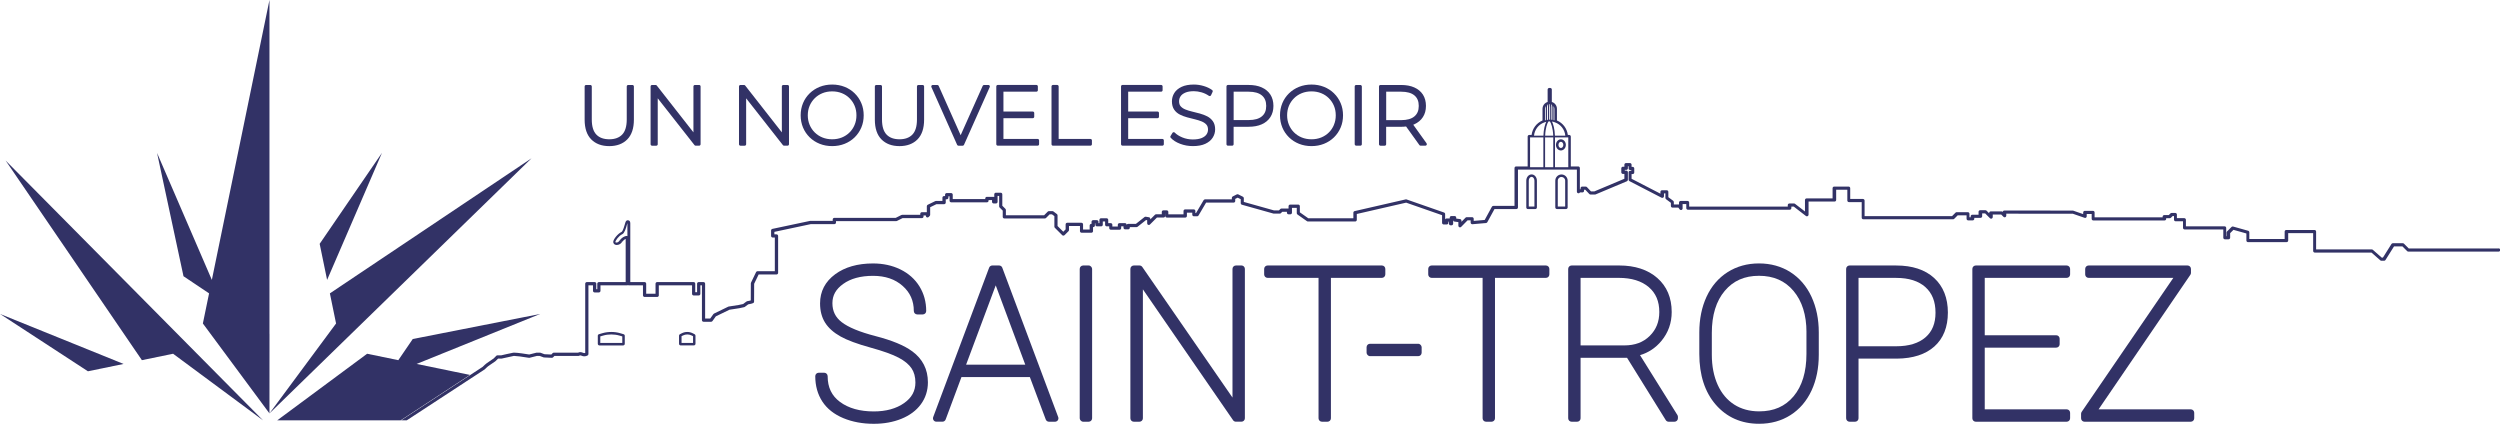 <svg xmlns="http://www.w3.org/2000/svg" id="Calque_2" data-name="Calque 2" viewBox="0 0 1034.92 175.43"><defs><style>      .cls-1 {        fill: #323266;      }    </style></defs><g id="Calque_13" data-name="Calque 13"><g><g><polygon class="cls-1" points="36.4 153.7 51.16 150.66 0 129.96 36.4 153.7"></polygon><polygon class="cls-1" points="135.41 115.88 158.08 63.38 158.11 63.3 158.09 63.33 158.09 63.3 158.06 63.37 132.33 100.94 135.41 115.87 135.41 115.88"></polygon><polygon class="cls-1" points="52.76 140.34 58.74 149.1 71.65 146.44 108.89 174.01 2.32 66.45 52.76 140.34"></polygon><polygon class="cls-1" points="147.15 114.35 136.56 121.45 139.12 133.91 111.55 171.14 220.04 65.52 147.15 114.35"></polygon><polygon class="cls-1" points="113.32 167.04 111.55 171.14 111.55 169.01 111.57 138.19 111.55 138.2 111.55 0 90.77 100.94 87.7 115.87 65.04 63.37 65.01 63.3 65.02 63.34 64.99 63.3 65.03 63.38 75.96 114.35 86.55 121.45 83.98 133.91 111.55 171.14 111.55 171.14 111.55 171.14 111.55 171.14 111.55 171.14 111.55 171.14 111.55 171.14 111.55 171.14 113.32 167.04"></polygon><polygon class="cls-1" points="170.87 140.34 164.89 149.1 151.98 146.44 114.75 174.01 147.88 174.01 156.08 174.01 165.85 174.01 194.54 155.2 187.23 153.7 172.47 150.66 223.63 129.96 170.87 140.34"></polygon><path class="cls-1" d="M377.57,145.39c-3.29-2.42-8.27-4.48-15.22-6.28-6.49-1.68-11.18-3.62-13.93-5.76-2.58-2-3.83-4.56-3.83-7.84s1.45-5.8,4.45-7.96c3.09-2.23,7.25-3.36,12.36-3.36s9.15,1.4,12.27,4.17c3.11,2.76,4.62,6.16,4.62,10.39,0,.78.63,1.42,1.42,1.42h2.29c.78,0,1.42-.63,1.42-1.42,0-3.76-.94-7.19-2.8-10.2-1.86-3.01-4.52-5.37-7.91-7.03-3.34-1.63-7.14-2.46-11.3-2.46-6.37,0-11.64,1.5-15.66,4.46-4.16,3.06-6.27,7.12-6.27,12.08,0,3.09.7,5.77,2.09,7.98,1.37,2.18,3.52,4.1,6.39,5.71,2.76,1.55,6.92,3.09,12.36,4.59,5.23,1.44,9.17,2.85,11.71,4.2,2.43,1.28,4.21,2.76,5.31,4.38,1.07,1.58,1.61,3.56,1.61,5.9,0,3.51-1.53,6.29-4.67,8.5-3.25,2.29-7.48,3.46-12.56,3.46-5.75,0-10.45-1.32-13.98-3.93-3.44-2.54-5.12-6.03-5.12-10.67,0-.78-.63-1.42-1.42-1.42h-2.29c-.78,0-1.42.63-1.42,1.42,0,4,.99,7.54,2.93,10.5,1.95,2.98,4.87,5.29,8.69,6.88,3.72,1.55,7.97,2.34,12.61,2.34,4.18,0,8.02-.69,11.4-2.06,3.46-1.4,6.18-3.42,8.09-6.02,1.93-2.63,2.91-5.69,2.91-9.1,0-5.35-2.19-9.68-6.52-12.86Z"></path><path class="cls-1" d="M414.92,110.82c-.21-.55-.74-.92-1.33-.92h-2.8c-.59,0-1.12.37-1.33.92l-23.15,61.84c-.16.44-.1.92.16,1.3.26.38.7.61,1.16.61h2.51c.59,0,1.12-.37,1.33-.92l6.54-17.55h28.32l6.58,17.56c.21.55.74.92,1.33.92h2.51c.46,0,.9-.23,1.16-.61.26-.38.33-.87.16-1.3l-23.15-61.84ZM424.43,150.97h-24.5l12.27-32.84,12.23,32.84Z"></path><rect class="cls-1" x="446.97" y="109.9" width="5.13" height="64.68" rx="1.42" ry="1.42"></rect><path class="cls-1" d="M513.92,109.9h-2.29c-.78,0-1.42.63-1.42,1.42v53.26l-37.34-54.07c-.26-.38-.7-.61-1.17-.61h-2.34c-.78,0-1.42.63-1.42,1.42v61.84c0,.78.63,1.42,1.42,1.42h2.34c.78,0,1.42-.63,1.42-1.42v-53.38l37.34,54.18c.26.38.7.61,1.17.61h2.29c.78,0,1.42-.63,1.42-1.42v-61.84c0-.78-.63-1.42-1.42-1.42Z"></path><path class="cls-1" d="M573.48,113.61v-2.29c0-.78-.63-1.42-1.42-1.42h-47.32c-.78,0-1.42.63-1.42,1.42v2.29c0,.78.63,1.42,1.42,1.42h21.09v58.13c0,.78.63,1.42,1.42,1.42h2.29c.78,0,1.42-.63,1.42-1.42v-58.13h21.09c.78,0,1.42-.63,1.42-1.42Z"></path><rect class="cls-1" x="565.72" y="142.31" width="22.8" height="5.13" rx="1.42" ry="1.42"></rect><path class="cls-1" d="M639.98,109.9h-47.32c-.78,0-1.42.63-1.42,1.42v2.29c0,.78.63,1.42,1.42,1.42h21.09v58.13c0,.78.63,1.42,1.42,1.42h2.29c.78,0,1.42-.63,1.42-1.42v-58.13h21.09c.78,0,1.42-.63,1.42-1.42v-2.29c0-.78-.63-1.42-1.42-1.42Z"></path><path class="cls-1" d="M678.92,147.02c3.5-1.04,6.47-3.02,8.85-5.89,2.82-3.4,4.26-7.43,4.26-11.97,0-5.89-2.01-10.64-5.99-14.11-3.92-3.42-9.21-5.15-15.73-5.15h-19.71c-.78,0-1.42.63-1.42,1.42v61.84c0,.78.63,1.42,1.42,1.42h2.29c.78,0,1.42-.63,1.42-1.42v-25.04h19.24l16.02,25.79c.26.42.71.67,1.2.67h2.42c.78,0,1.42-.63,1.42-1.42v-.6c0-.27-.07-.53-.22-.75l-15.48-24.8ZM654.31,115.03h15.83c5.26,0,9.43,1.29,12.39,3.82,2.94,2.52,4.37,5.89,4.37,10.31,0,4.03-1.3,7.27-3.97,9.91-2.68,2.64-6.13,3.92-10.54,3.92h-18.08v-27.96Z"></path><path class="cls-1" d="M741.17,112.65c-3.77-2.39-8.15-3.6-13.01-3.6s-9.2,1.21-12.97,3.6c-3.77,2.39-6.71,5.81-8.73,10.18-1.99,4.3-3,9.27-3,14.78v8.92c0,8.72,2.29,15.78,6.8,20.98,4.57,5.26,10.61,7.92,17.97,7.92,4.87,0,9.24-1.21,12.99-3.6,3.76-2.39,6.68-5.81,8.7-10.16,1.99-4.29,3-9.27,3-14.8v-9.26c0-5.48-1.02-10.44-3.02-14.76-2.03-4.38-4.98-7.81-8.75-10.2ZM747.81,137.53v9c0,7.41-1.79,13.31-5.32,17.52-3.52,4.2-8.17,6.24-14.25,6.24-3.95,0-7.44-.95-10.36-2.83-2.92-1.88-5.21-4.61-6.8-8.12-1.62-3.58-2.44-7.77-2.44-12.48v-9.05c0-7.35,1.8-13.21,5.36-17.41,3.54-4.19,8.18-6.23,14.17-6.23s10.75,2.05,14.29,6.27c3.56,4.23,5.36,9.98,5.36,17.08Z"></path><path class="cls-1" d="M784.99,109.9h-19.33c-.78,0-1.42.63-1.42,1.42v61.84c0,.78.63,1.42,1.42,1.42h2.29c.78,0,1.42-.63,1.42-1.42v-24.7h15.91c6.62-.06,11.83-1.75,15.49-5.03,3.71-3.32,5.59-8.05,5.59-14.05s-1.92-10.87-5.71-14.32c-3.75-3.42-9.02-5.15-15.67-5.15ZM801.24,129.46c0,4.42-1.36,7.76-4.16,10.19-2.82,2.45-6.89,3.69-12.09,3.69h-15.62v-28.3h15.62c5.19,0,9.25,1.29,12.07,3.82,2.81,2.53,4.18,6,4.18,10.6Z"></path><path class="cls-1" d="M855.54,109.9h-37.63c-.78,0-1.42.63-1.42,1.42v61.84c0,.78.63,1.42,1.42,1.42h37.63c.78,0,1.42-.63,1.42-1.42v-2.29c0-.78-.63-1.42-1.42-1.42h-33.92v-25.54h29.59c.78,0,1.42-.63,1.42-1.42v-2.29c0-.78-.63-1.42-1.42-1.42h-29.59v-23.75h33.92c.78,0,1.42-.63,1.42-1.42v-2.29c0-.78-.63-1.42-1.42-1.42Z"></path><path class="cls-1" d="M906.93,169.45h-38.18l37.99-55.69c.16-.24.25-.51.25-.8v-1.64c0-.78-.63-1.42-1.42-1.42h-40.95c-.78,0-1.42.63-1.42,1.42v2.29c0,.78.63,1.42,1.42,1.42h35.07l-37.94,55.46c-.16.24-.25.51-.25.8v1.87c0,.78.63,1.42,1.42,1.42h44c.78,0,1.42-.63,1.42-1.42v-2.29c0-.78-.63-1.42-1.42-1.42Z"></path></g><g><path class="cls-1" d="M261.8,35.18h-1.74c-.34,0-.61.27-.61.61v13.7c0,2.81-.63,4.9-1.88,6.21-1.24,1.3-3.04,1.96-5.34,1.96s-4.11-.64-5.37-1.96c-1.25-1.31-1.88-3.4-1.88-6.21v-13.7c0-.33-.27-.61-.61-.61h-1.74c-.34,0-.61.27-.61.61v13.77c0,3.57.92,6.31,2.74,8.15,1.82,1.84,4.32,2.78,7.44,2.78s5.65-.93,7.47-2.78c1.82-1.84,2.74-4.58,2.74-8.15v-13.77c0-.33-.27-.61-.61-.61Z"></path><path class="cls-1" d="M289.41,35.18h-1.74c-.34,0-.61.27-.61.61v19l-15.18-19.38c-.11-.15-.29-.23-.48-.23h-1.47c-.34,0-.61.27-.61.61v23.92c0,.33.27.61.61.61h1.74c.34,0,.61-.27.61-.61v-19.01l15.22,19.38c.11.15.29.23.48.23h1.43c.34,0,.61-.27.61-.61v-23.92c0-.33-.27-.61-.61-.61Z"></path><path class="cls-1" d="M326.01,35.18h-1.74c-.34,0-.61.27-.61.61v19l-15.18-19.38c-.11-.15-.29-.23-.48-.23h-1.47c-.34,0-.61.27-.61.61v23.92c0,.33.27.61.61.61h1.74c.34,0,.61-.27.61-.61v-19.01l15.22,19.38c.11.15.29.23.48.23h1.43c.34,0,.61-.27.61-.61v-23.92c0-.33-.27-.61-.61-.61Z"></path><path class="cls-1" d="M353.8,38.63c-1.17-1.15-2.57-2.05-4.15-2.68-1.58-.63-3.32-.95-5.16-.95s-3.58.32-5.16.95c-1.58.63-2.98,1.54-4.16,2.69-1.18,1.16-2.11,2.52-2.75,4.06-.64,1.54-.97,3.23-.97,5.04s.33,3.5.97,5.04c.64,1.54,1.57,2.9,2.75,4.06,1.18,1.16,2.58,2.06,4.16,2.69,1.58.63,3.31.95,5.16.95s3.58-.32,5.16-.95c1.58-.63,2.98-1.53,4.15-2.68,1.17-1.15,2.09-2.5,2.75-4.04.66-1.54.99-3.24.99-5.07s-.33-3.54-.99-5.07c-.65-1.54-1.58-2.9-2.75-4.04ZM353.79,51.68c-.5,1.2-1.21,2.26-2.11,3.15-.9.9-1.97,1.6-3.18,2.09-1.22.49-2.57.74-4.01.74s-2.79-.25-4.01-.74c-1.22-.49-2.29-1.19-3.2-2.09-.91-.9-1.62-1.96-2.12-3.15-.5-1.19-.76-2.52-.76-3.93s.25-2.77.76-3.95c.5-1.19,1.22-2.24,2.12-3.14.91-.89,1.98-1.6,3.2-2.09,1.22-.49,2.57-.74,4.01-.74s2.79.25,4.01.74c1.22.49,2.29,1.19,3.18,2.09.9.9,1.61,1.95,2.11,3.14.5,1.18.75,2.51.75,3.95s-.25,2.74-.76,3.93Z"></path><path class="cls-1" d="M381.94,35.18h-1.74c-.34,0-.61.27-.61.61v13.7c0,2.81-.63,4.9-1.88,6.21-1.24,1.3-3.04,1.96-5.34,1.96s-4.11-.64-5.37-1.96c-1.25-1.31-1.88-3.4-1.88-6.21v-13.7c0-.33-.27-.61-.61-.61h-1.74c-.34,0-.61.27-.61.61v13.77c0,3.57.92,6.31,2.74,8.15,1.82,1.84,4.32,2.78,7.44,2.78s5.65-.93,7.47-2.78c1.82-1.84,2.74-4.58,2.74-8.15v-13.77c0-.33-.27-.61-.61-.61Z"></path><path class="cls-1" d="M409.18,35.18h-1.82c-.24,0-.46.14-.55.36l-9.13,20.43-9.1-20.43c-.1-.22-.31-.36-.55-.36h-1.91c-.21,0-.4.1-.51.28-.11.17-.13.39-.05.58l10.66,23.92c.1.22.31.36.55.36h1.74c.24,0,.46-.14.55-.36l10.64-23.88c.05-.09.07-.18.07-.29,0-.33-.27-.61-.6-.61Z"></path><path class="cls-1" d="M429.54,57.52h-14.15v-8.59h12.14c.34,0,.61-.27.61-.61v-1.54c0-.34-.27-.61-.61-.61h-12.14v-8.22h13.64c.34,0,.61-.27.61-.61v-1.57c0-.33-.27-.61-.61-.61h-15.99c-.34,0-.61.27-.61.61v23.92c0,.33.27.61.61.61h16.5c.34,0,.61-.27.61-.61v-1.57c0-.34-.27-.61-.61-.61Z"></path><path class="cls-1" d="M451.41,57.52h-13.16v-21.74c0-.33-.27-.61-.61-.61h-1.74c-.34,0-.61.27-.61.61v23.92c0,.33.27.61.61.61h15.51c.34,0,.61-.27.61-.61v-1.57c0-.34-.27-.61-.61-.61Z"></path><path class="cls-1" d="M481.18,57.52h-14.15v-8.59h12.14c.34,0,.61-.27.61-.61v-1.54c0-.34-.27-.61-.61-.61h-12.14v-8.22h13.64c.34,0,.61-.27.61-.61v-1.57c0-.33-.27-.61-.61-.61h-15.99c-.34,0-.61.27-.61.61v23.92c0,.33.27.61.61.61h16.5c.34,0,.61-.27.61-.61v-1.57c0-.34-.27-.61-.61-.61Z"></path><path class="cls-1" d="M499.73,48.16c-.92-.47-1.94-.86-3.02-1.16-1.05-.29-2.13-.56-3.2-.81-1.03-.24-1.99-.54-2.85-.89-.8-.33-1.44-.77-1.91-1.31-.44-.51-.65-1.18-.65-2.06,0-.77.2-1.45.62-2.07.41-.62,1.07-1.12,1.96-1.51.92-.4,2.12-.6,3.55-.6,1.01,0,2.07.16,3.16.47,1.08.31,2.11.79,3.05,1.44.1.07.22.11.34.11.05,0,.11,0,.16-.02.17-.05.31-.17.39-.33l.65-1.4c.12-.26.04-.58-.19-.75-.96-.7-2.13-1.26-3.48-1.66-1.34-.4-2.71-.61-4.09-.61-2.04,0-3.75.32-5.08.95-1.35.64-2.37,1.5-3.02,2.55-.65,1.05-.98,2.21-.98,3.46,0,1.37.31,2.51.91,3.4.59.87,1.38,1.56,2.36,2.06.92.47,1.95.86,3.06,1.16,1.06.28,2.13.55,3.19.81,1.02.24,1.96.54,2.82.89.8.33,1.45.77,1.93,1.31.45.51.67,1.18.67,2.06,0,.75-.21,1.4-.63,2.01-.42.61-1.09,1.1-1.99,1.48-.93.39-2.17.59-3.68.59s-2.96-.28-4.3-.83c-1.34-.55-2.4-1.22-3.16-2-.11-.12-.27-.18-.44-.18-.02,0-.05,0-.07,0-.19.02-.35.13-.45.29l-.79,1.3c-.14.23-.11.52.07.72.93,1.03,2.24,1.87,3.91,2.5,1.64.63,3.41.95,5.26.95,2.06,0,3.78-.31,5.12-.93,1.37-.63,2.4-1.48,3.08-2.55.68-1.06,1.02-2.22,1.02-3.45,0-1.35-.31-2.48-.93-3.36-.6-.85-1.4-1.54-2.37-2.04Z"></path><path class="cls-1" d="M522.32,36.18c-1.51-.67-3.33-1.01-5.41-1.01h-8.58c-.34,0-.61.27-.61.61v23.92c0,.33.27.61.61.61h1.74c.34,0,.61-.27.61-.61v-7.22h6.23c2.08,0,3.9-.34,5.41-1.01,1.54-.68,2.74-1.69,3.58-2.99.84-1.3,1.26-2.86,1.26-4.63s-.42-3.4-1.26-4.69c-.84-1.29-2.04-2.29-3.58-2.97ZM522.39,48.15c-1.21,1.03-3.05,1.55-5.47,1.55h-6.23v-11.74h6.23c2.41,0,4.25.52,5.47,1.55,1.2,1.02,1.78,2.44,1.78,4.34s-.58,3.29-1.78,4.3Z"></path><path class="cls-1" d="M552.23,38.63c-1.17-1.15-2.57-2.05-4.15-2.68-1.58-.63-3.32-.95-5.16-.95s-3.58.32-5.16.95c-1.58.63-2.98,1.54-4.16,2.69-1.18,1.16-2.11,2.52-2.75,4.06-.64,1.54-.97,3.23-.97,5.04s.33,3.5.97,5.04c.64,1.54,1.57,2.9,2.75,4.06,1.18,1.16,2.58,2.06,4.16,2.69,1.58.63,3.31.95,5.16.95s3.59-.32,5.16-.95c1.58-.63,2.98-1.53,4.15-2.68,1.17-1.14,2.09-2.5,2.75-4.04.66-1.54.99-3.24.99-5.07s-.33-3.54-.99-5.07c-.66-1.54-1.58-2.9-2.75-4.04ZM552.22,51.68c-.5,1.2-1.21,2.26-2.11,3.15-.9.9-1.97,1.6-3.18,2.09-1.22.49-2.57.74-4.01.74s-2.79-.25-4.01-.74c-1.22-.49-2.29-1.19-3.2-2.09-.91-.9-1.62-1.96-2.12-3.15-.5-1.19-.76-2.52-.76-3.93s.25-2.77.75-3.95c.5-1.19,1.22-2.24,2.12-3.14.91-.9,1.98-1.6,3.2-2.09,1.22-.49,2.57-.74,4.01-.74s2.79.25,4.01.74c1.22.49,2.29,1.19,3.18,2.09.9.9,1.61,1.95,2.11,3.14.5,1.18.75,2.51.75,3.95s-.25,2.74-.76,3.93Z"></path><rect class="cls-1" x="560.8" y="35.18" width="2.96" height="25.13" rx=".61" ry=".61"></rect><path class="cls-1" d="M590.57,59.35l-5.53-7.71c.15-.06.29-.12.43-.18,1.54-.7,2.74-1.7,3.57-2.99.84-1.29,1.26-2.85,1.26-4.62s-.42-3.4-1.26-4.69c-.84-1.29-2.04-2.29-3.58-2.97-1.51-.67-3.32-1.01-5.41-1.01h-8.58c-.34,0-.61.27-.61.61v23.92c0,.33.27.61.61.61h1.74c.34,0,.61-.27.61-.61v-7.22h6.23c.66,0,1.33-.04,2.02-.13l5.52,7.7c.11.16.3.25.49.25h1.98c.23,0,.44-.13.54-.33s.09-.45-.05-.63ZM580.07,49.73h-6.23v-11.77h6.23c2.41,0,4.25.52,5.47,1.55,1.2,1.02,1.78,2.43,1.78,4.34s-.58,3.3-1.79,4.32c-1.21,1.04-3.05,1.56-5.47,1.56Z"></path></g><g><path class="cls-1" d="M646.16,57.67c-1.13,0-2.05,1.04-2.05,2.31s.92,2.31,2.05,2.31,2.05-1.04,2.05-2.31-.92-2.31-2.05-2.31ZM646.16,58.39c.37,0,.7.18.94.47-.24-.29-.57-.47-.94-.47-.62,0-1.13.51-1.28,1.19.15-.68.66-1.19,1.28-1.19ZM646.16,61.26c-.56,0-1.01-.57-1.01-1.28s.46-1.28,1.01-1.28,1.01.57,1.01,1.28-.45,1.28-1.01,1.28Z"></path><path class="cls-1" d="M1034.25,102.85h-37.11l-1.96-1.96c-.13-.13-.3-.2-.48-.2h-4.14c-.23,0-.45.12-.57.31l-3.54,5.64h-.5l-3.66-3.22c-.12-.11-.28-.17-.44-.17h-23.06v-7.38c0-.37-.3-.67-.67-.67h-11.68c-.37,0-.67.3-.67.67v3.06h-14.63v-2.76c0-.3-.2-.57-.49-.65l-6.22-1.74c-.06-.02-.12-.02-.18-.02-.18,0-.35.07-.48.2l-1.84,1.84c-.13.13-.2.3-.2.48v1.49h-.16v-3.41c0-.37-.3-.67-.67-.67h-16.01v-2.71c0-.37-.3-.67-.67-.67h-3.06v-1.49c0-.37-.3-.67-.67-.67h-1.53c-.18,0-.35.07-.48.2l-.68.68h-1.88c-.37,0-.67.3-.67.67v.26h-28.16v-2.01c0-.37-.3-.67-.67-.67h-3.39c-.37,0-.67.3-.67.67v.68l-4.08-1.42c-.07-.02-.15-.04-.22-.04l-28.34-.02c-.18,0-.35.07-.48.2-.1.1-.17.23-.19.37l-.02-.02c-.13-.13-.29-.2-.48-.2h-4.45c-.37,0-.67.3-.67.67v.11l-1.06-1.06c-.13-.13-.3-.2-.48-.2h-2.17c-.37,0-.67.3-.67.67v1.19h-2.59c-.37,0-.67.3-.67.67v.38h-.51v-1.43c0-.37-.3-.67-.67-.67h-4.62c-.18,0-.35.07-.48.2l-1.44,1.44h-36.2v-6.44c0-.37-.3-.67-.67-.67h-5.28v-4.46c0-.37-.3-.67-.67-.67h-5.96c-.37,0-.67.3-.67.67v4.23h-10.76c-.37,0-.67.3-.67.67v4.74l-4.12-3.17c-.12-.09-.26-.14-.41-.14h-1.92c-.37,0-.67.3-.67.67v.61h-40.82v-1.66c0-.37-.3-.67-.67-.67h-2.87c-.37,0-.67.3-.67.67v.79s-.03,0-.04,0h-2.1v-.99c0-.21-.1-.41-.27-.54l-2-1.49v-2.2c0-.37-.3-.67-.67-.67h-1.94c-.37,0-.67.3-.67.67v.75l-11.94-6.17v-1.94h.44c.37,0,.67-.3.67-.67v-1.65c0-.37-.3-.67-.67-.67h-.44v-.9c0-.37-.3-.67-.67-.67h-1.64c-.37,0-.67.3-.67.67v.84h-.61c-.37,0-.67.3-.67.67v1.65c0,.37.3.67.67.67h.61v2l-12.41,5.22h-1.43l-1.67-1.77c-.13-.13-.3-.21-.49-.21h-1.48c-.37,0-.67.3-.67.67v.44h-.28v-8.78c0-.37-.3-.67-.67-.67h-3.08v-12.37c0-.37-.3-.67-.67-.67h-.56c-.34-2.67-2.04-4.93-4.51-5.99v-4.81c0-1.34-.86-2.47-2.12-2.85v-5.13c0-.37-.3-.67-.67-.67h-.4c-.37,0-.67.3-.67.67v5.13c-1.26.38-2.12,1.52-2.12,2.85v4.81c-2.48,1.06-4.18,3.32-4.52,5.99h-.96c-.37,0-.67.3-.67.67v12.37h-4.77c-.37,0-.67.3-.67.67v15.66h-8.77c-.25,0-.47.13-.59.35l-2.98,5.47-4.55.39v-.87c0-.37-.3-.67-.67-.67h-2.23c-.18,0-.35.07-.48.2l-1.69,1.72v-.46c0-.33-.25-.62-.58-.67l-1.58-.21v-.38c0-.37-.3-.67-.67-.67h-1.35c-.37,0-.67.3-.67.67v.33h-1.31c-.26,0-.49.15-.6.37v-2.19c0-.29-.18-.54-.45-.64l-15.51-5.41c-.07-.02-.15-.04-.22-.04-.05,0-.1,0-.15.02l-21.14,4.85c-.31.07-.52.34-.52.66v2.3h-18.67l-3.48-2.45v-2.54c0-.37-.3-.67-.67-.67h-3.34c-.37,0-.67.3-.67.67v.97s-.05,0-.07,0h-2.87c-.18,0-.35.07-.47.2l-.56.56h-2.09l-12.46-3.5v-1.55c0-.26-.14-.49-.37-.6l-1.93-.97c-.09-.05-.2-.07-.3-.07s-.21.03-.3.07l-1.69.85c-.23.11-.37.35-.37.6v.61h-11.1c-.24,0-.46.13-.58.33l-3.13,5.33h-.28v-.84c0-.37-.3-.67-.67-.67h-3.57c-.37,0-.67.3-.67.67v1.37h-6.29v-.98c0-.37-.3-.67-.67-.67h-1.37c-.37,0-.67.3-.67.67v.96h-2.34c-.18,0-.35.07-.48.2l-1.93,1.93v-.24c0-.33-.24-.61-.56-.66l-1.31-.22s-.07,0-.11,0c-.15,0-.3.05-.42.14l-3.57,2.83h-3.23c-.26,0-.49.15-.6.37h0c0-.38-.3-.68-.67-.68h-2.31c-.37,0-.67.3-.67.67v.73h-2.26v-.73c0-.37-.3-.67-.67-.67h-1.04v-1.35c0-.37-.3-.67-.67-.67h-2.31c-.37,0-.67.3-.67.67v1.35h-.39v-.57c0-.37-.3-.67-.67-.67h-1.53c-.37,0-.67.3-.67.67v.88h-.11c-.37,0-.67.3-.67.67v1.66h-2.73v-2.13c0-.37-.3-.67-.67-.67h-5.88c-.37,0-.67.3-.67.67v2.07l-.97.98-2.37-2.37v-4.41c0-.21-.1-.41-.27-.54l-1.44-1.08c-.12-.09-.26-.13-.4-.13h-1.47c-.18,0-.35.07-.48.2l-1.51,1.51h-15.82v-2.19c0-.18-.07-.35-.2-.48l-1.28-1.28v-4.72c0-.37-.3-.67-.67-.67h-1.99c-.37,0-.67.3-.67.67v1.1c-.09-.04-.19-.06-.29-.06h-2.77c-.37,0-.67.3-.67.67v.26h-13.46v-1.82c0-.37-.3-.67-.67-.67h-1.84c-.37,0-.67.3-.67.67v.57h-.42c-.37,0-.67.3-.67.67v1.35h-2.68c-.1,0-.2.02-.29.07l-3.11,1.51c-.23.11-.38.35-.38.6v2.48h-2.05c-.37,0-.67.3-.67.67v.42h-7.5c-.1,0-.2.02-.3.07l-2.35,1.18h-25.42c-.37,0-.67.3-.67.67v.57h-9.22s-.03,0-.03,0h-.03s-15.7,3.33-15.7,3.33c-.31.07-.53.34-.53.66v2.25c0,.37.3.67.67.67h.88v13.93h-7.15c-.26,0-.49.15-.61.38l-2.1,4.37c-.04.09-.07.19-.07.29l-.03,7.06c-.44.14-.69.19-.74.19-.41,0-.78.13-1.06.29h0s-.06.04-.06.04c-.09.06-.16.11-.23.17h0s-1.07.81-1.07.81l-1.93.41-4.03.62c-.07,0-.13.03-.19.06l-5.9,2.86c-.1.05-.19.12-.26.22l-1.31,1.83h-2.11v-14.42c0-.37-.3-.67-.67-.67h-1.99c-.37,0-.67.3-.67.67v3.53h-.76v-3.53c0-.37-.3-.67-.67-.67h-15.1c-.37,0-.67.3-.67.67v4.15h-3.87v-4.15c0-.37-.3-.67-.67-.67h-5.91v-24.22c0-.34,0-1.23-.88-1.35-.06,0-.12-.01-.17-.01-.74,0-.92.63-1.16,1.51-.77,2.75-1.22,3.21-1.37,3.29-1.65.76-3.48,3.12-3.48,4.15,0,.56.35,1.02.92,1.2.14.04.28.06.42.07.03,0,.08,0,.17,0,.17,0,.34-.03.56-.08.16-.04.3-.1.5-.19.16-.08.31-.18.45-.29l.09-.07c.17-.14.29-.28.4-.43.06-.08.12-.17.2-.26l.08-.09c.06-.07.11-.13.16-.18l.11-.11c.07-.07.11-.12.17-.17l.13-.12c.06-.05.12-.1.18-.15l.15-.11c.06-.04.12-.09.19-.13.05-.03.1-.05.15-.08.04-.02.08-.04.12-.06v17.88h-11.08c-.37,0-.67.3-.67.67v2.28h-.42v-2.28c0-.37-.3-.67-.67-.67h-3.24c-.37,0-.67.3-.67.67v28.67c-.14.04-.27.05-.39.05-.15,0-.3-.03-.42-.09-.45-.2-.87-.3-1.25-.3-.33,0-.62.07-.88.22h-10.06c-.18,0-.35.07-.48.2l-.56.57-2.84-.13-1.57-.59c-.07-.03-.15-.04-.22-.04l-1.35-.02h-.03s-.03,0-.03,0c-.04,0-.07,0-.1.01l-3,.76c-1.46-.24-4.85-.77-6.22-.77-.18,0-.32,0-.43.03-.92.15-4.54.99-4.93,1.08h-1.57c-.18,0-.35.07-.48.2l-1.09,1.1-.08.05-.29.2c-.73.5-2.18,1.5-2.52,1.73-.39.26-1.12.95-1.68,1.5l-33.74,22.12h2.35l31.92-20.87c.11-.03.21-.09.29-.17.89-.88,1.41-1.33,1.6-1.45.33-.22,1.68-1.15,2.44-1.67l.38-.26h.02s.02-.03.02-.03l1.13-1.09h1.37c.05,0,.1,0,.15-.02.43-.1,4.06-.93,4.92-1.08.06-.01.14-.01.24-.01.86,0,3.26.31,6.11.78.04,0,.07,0,.11,0,.05,0,.11,0,.16-.02l3.04-.77,1.14.02,1.56.58c.06.02.13.04.2.04l3.24.15h0c.21,0,.38-.07.51-.2l.57-.59h9.98c.16,0,.31-.05.43-.15.01-.01.08-.06.25-.06.19,0,.43.06.7.18.3.13.63.2.97.2.6,0,1.11-.21,1.36-.33.23-.11.38-.35.38-.6v-28.46h1.89v2.28c0,.37.3.67.67.67h1.76c.37,0,.67-.3.67-.67v-2.28h11.08c.1,0,.21-.02.3-.07.09.04.19.07.3.07h5.91v4.15c0,.37.3.67.67.67h5.22c.37,0,.67-.3.67-.67v-4.15h13.76v3.53c0,.37.3.67.67.67h2.1c.37,0,.67-.3.67-.67v-3.53h.65v14.42c0,.37.3.67.67.67h3.13c.22,0,.42-.11.55-.28l1.41-1.97,5.66-2.74,3.97-.61,2.11-.45c.09-.02.18-.06.26-.12l1.19-.89s.06-.05.08-.07c0,0,0,0,0,0,0,0,.2-.16.47-.16.43,0,1.29-.29,1.64-.42.27-.09.45-.35.45-.63l.03-7.39,1.85-3.85h7.4c.37,0,.67-.3.67-.67v-15.27c0-.37-.3-.67-.67-.67h-.88v-1.03l15.06-3.2h9.78c.37,0,.67-.3.67-.67v-.57h24.91c.1,0,.21-.02.3-.07l2.35-1.18h8.01c.37,0,.67-.3.67-.67v-.42h.96v.15c0,.27.16.52.42.62.08.03.17.05.26.05.18,0,.35-.07.48-.2l.42-.42c.13-.13.2-.3.2-.48v-3.14l2.59-1.26h3.19c.37,0,.67-.3.67-.67v-1.35h.42c.37,0,.67-.3.67-.67v-.57h.49v1.82c0,.37.3.67.67.67h14.81c.37,0,.67-.3.67-.67v-.26h1.43v.73c0,.37.3.67.67.67h.96c.37,0,.67-.3.67-.67v-2.44h.65v4.32c0,.18.07.35.2.47l1.28,1.28v2.58c0,.37.3.67.67.67h16.77c.18,0,.35-.07.48-.2l1.51-1.51h.96l.99.75v4.36c0,.18.07.35.2.47l3.05,3.05c.12.12.29.19.47.19s.35-.07.48-.19l1.65-1.65c.13-.13.2-.3.2-.48v-1.68h4.54v2.13c0,.37.3.67.67.67h4.07c.37,0,.67-.3.67-.67v-1.66h.11c.37,0,.67-.3.67-.67v-.88h.18v.57c0,.37.3.67.67.67h1.74c.37,0,.67-.3.67-.67v-1.35h.96v1.35c0,.37.3.67.67.67h1.04v.73c0,.37.3.67.67.67h3.61c.37,0,.67-.3.67-.67v-.73h.96v.57c0,.37.3.67.67.67h1.27c.37,0,.67-.3.67-.67v-.26h2.79c.15,0,.3-.05.42-.14l3.52-2.79.46.08v1.3c0,.27.16.52.42.62.08.03.17.05.26.05.18,0,.35-.07.48-.2l2.88-2.88h2.74c.37,0,.67-.3.67-.67v-.96h.03v.98c0,.37.3.67.67.67h7.63c.37,0,.67-.3.67-.67v-1.37h2.22v.84c0,.37.3.67.67.67h1.34c.24,0,.46-.13.58-.33l3.13-5.33h11.39c.37,0,.67-.3.67-.67v-.87l1.02-.51,1.26.63v1.64c0,.3.2.57.49.65l13.04,3.66c.06.02.12.02.18.02h2.46c.18,0,.35-.07.47-.2l.56-.56h1.92v.38c0,.37.3.67.67.67h.75c.37,0,.67-.3.67-.67v-2.01h1.99v2.21c0,.22.11.42.29.55l3.94,2.77c.11.08.25.12.39.12h19.56c.37,0,.67-.3.67-.67v-2.44l20.43-4.69,14.87,5.19v3.17c0,.37.3.67.67.67h1.27c.37,0,.67-.3.67-.67v-.48h.24v.83c0,.37.3.67.67.67h.4c.37,0,.67-.3.67-.67v-1.84h0v.3c0,.33.25.62.58.67l1.58.21v1.51c0,.27.16.52.42.62.08.03.17.05.25.05.18,0,.35-.07.48-.2l2.65-2.7h1.28v.93c0,.19.08.37.22.49.13.12.28.18.44.18h.08s5.63-.49,5.63-.49c.22-.02.42-.15.53-.35l2.97-5.44h9.05c.37,0,.67-.3.67-.67v-15.66h24.39v9.14c0,.32.23.6.55.66.04,0,.09.01.13.01.25,0,.48-.14.59-.36h1.03c.37,0,.67-.3.67-.67v-.44h.51l1.67,1.77c.12.13.3.21.49.21h1.85c.09,0,.18-.02.26-.05l12.95-5.44c.25-.1.41-.35.41-.62v-3.12c0-.37-.3-.67-.67-.67h-.61v-.3h.61c.37,0,.67-.3.67-.67v-.84h.3v.9c0,.37.3.67.67.67h.44v.3h-.44c-.37,0-.67.3-.67.67v3.02c0,.25.14.48.36.6l13.29,6.87c.09.05.2.07.31.07.12,0,.24-.03.35-.1.2-.12.33-.34.33-.58v-1.18h.59v1.87c0,.21.1.41.27.54l2,1.49v1.32c0,.37.3.67.67.67h2.43l.52.72c.13.18.33.28.55.28.07,0,.14-.01.21-.03.28-.09.47-.35.47-.64v-1.79h1.52v1.66c0,.37.3.67.67.67h42.16c.37,0,.67-.3.67-.67v-.61h1.01l5.02,3.87c.12.09.26.14.41.14.1,0,.2-.02.3-.07.23-.11.38-.35.38-.6v-5.44h10.76c.37,0,.67-.3.67-.67v-4.23h4.62v4.46c0,.37.3.67.67.67h5.28v6.44c0,.37.3.67.67.67h37.15c.18,0,.35-.07.48-.2l1.44-1.44h3.67v1.43c0,.37.3.67.67.67h1.86c.37,0,.67-.3.67-.67v-.38h2.59c.37,0,.67-.3.67-.67v-1.19h1.22l2.01,2.01c.13.13.3.2.48.2.09,0,.17-.02.25-.05.25-.1.42-.35.42-.62v-1.07h3.49l.96.96c.13.12.3.2.48.2.09,0,.18-.02.26-.05.25-.1.41-.35.41-.62v-.83l27.55.02,4.86,1.69c.07.02.14.04.22.04.14,0,.28-.04.39-.12.18-.12.28-.33.28-.55v-.96h2.05v2.01c0,.37.3.67.67.67h29.51c.37,0,.67-.3.67-.67v-.26h1.49c.18,0,.35-.07.48-.2l.68-.68h.58v1.49c0,.37.3.67.67.67h3.06v2.71c0,.37.3.67.67.67h16.01v3.41c0,.37.3.67.67.67h1.5c.37,0,.67-.3.67-.67v-1.88l1.37-1.37,5.35,1.5v2.92c0,.37.3.67.67.67h15.97c.37,0,.67-.3.67-.67v-3.06h10.33v7.38c0,.37.3.67.67.67h23.48l3.66,3.22c.12.11.28.17.44.17h1.12c.23,0,.45-.12.57-.31l3.54-5.64h3.48l1.96,1.96c.13.13.3.2.48.2h37.39c.37,0,.67-.3.67-.67s-.3-.67-.67-.67ZM319.48,97.93c-.07-.06-.11-.16-.11-.25v-2.25c0-.17.12-.32.29-.35-.17.04-.29.18-.29.35v2.25c0,.1.04.19.11.25ZM253.99,100.15c0-.21.1-.51.29-.85-.18.34-.29.64-.29.85ZM200.19,152.75s-.06.04-.09.05c.03-.02.07-.03.09-.05.13-.13.25-.24.37-.36-.12.12-.24.23-.37.36ZM204.36,148.66s-.03.02-.04.03c.01,0,.03-.02.04-.03l.37-.37-.37.37ZM207.45,148.15s1.02-.24,2.14-.49c-1.11.25-2.12.48-2.14.49ZM212.63,146.33s.02,0,.03,0c0,0,.02,0,.03,0-.02,0-.04,0-.06,0ZM218.9,147.84s-.04,0-.06,0c.05,0,.1,0,.15,0-.03,0-.06.01-.09.01ZM223.38,146.35l-1.35-.02,1.35.02s.06,0,.08.02c-.03,0-.05-.02-.08-.02ZM225.03,147.69s-.03,0-.04,0c.01,0,.03,0,.04,0l3.11.14-3.11-.14ZM228.28,147.84h0s0,0,.01,0c0,0,0,0,0,0ZM228.8,146.44c.07-.07.16-.11.26-.11-.1,0-.19.04-.26.11ZM239.98,146.12s.01,0,.02,0c.01,0,.03,0,.04,0-.02,0-.04,0-.06,0ZM241.67,147.22s-.04,0-.06,0c.03,0,.07,0,.1,0-.01,0-.03,0-.04,0ZM242.37,117.46h0c0-.2.16-.36.36-.36h0c-.2,0-.36.16-.36.36ZM245.61,117.82h-2.52,2.52ZM246.33,120.06h0v-2.59c0-.15-.09-.28-.22-.33.13.05.22.18.22.33v2.6ZM247.37,117.46v2.59h0v-2.6c0-.2.16-.36.36-.36-.2,0-.36.16-.36.36ZM255.19,101.12s-.04,0-.07,0c.03,0,.05,0,.07,0,.08,0,.16-.01.26-.03-.09.02-.18.02-.26.03ZM257.14,99.91l-.28-.22.37.12-.08.1ZM257.5,99.5l-.06.06.06-.06s.06-.06.09-.09c-.03.03-.06.06-.09.09ZM258.78,98.58c-.08.03-.15.07-.22.11.07-.04.15-.08.22-.11.06-.03.12-.05.19-.07.05-.02.11-.03.16-.05-.05.01-.11.03-.16.05-.06.02-.12.04-.19.07ZM259.48,117.82h-11.39,11.39c.09,0,.17-.04.23-.1-.06.06-.14.1-.23.1ZM259.72,97.78s-.01-.01-.02-.02c-.07-.07-.2-.09-.3-.09h-.1c-.09.03-.18.04-.26.06-.1.03-.2.06-.3.09-.08.03-.16.06-.24.09-.09.04-.19.09-.28.14-.07.04-.14.07-.21.11-.09.05-.17.11-.3.2-.05.03-.09.07-.14.1-.08.06-.15.13-.27.23l-.11.1c-.07.07-.14.14-.24.24l-.09.1c-.07.07-.13.15-.22.26,0,0-.05.07-.06.07-.08.11-.16.21-.23.3-.06.08-.13.16-.29.3-.09.07-.18.13-.31.2-.09.04-.17.07-.3.11-.09.02-.18.03-.26.03,0,0-.04,0-.05,0-.09,0-.16-.01-.21-.03-.09-.03-.2-.09-.2-.22,0-.43,1.36-2.51,2.88-3.21.88-.41,1.46-2.24,1.93-3.94.07-.26.14-.49.19-.64,0,.07,0,.15,0,.21v5.21ZM259.56,91.56s.08-.04.14-.04c.04,0,.09,0,.13,0,.23.03.37.14.46.28-.09-.14-.23-.25-.46-.28-.11-.01-.19,0-.27.03ZM266.3,117.82h-6.22c-.08,0-.14-.03-.2-.07.06.04.13.07.2.07h6.22ZM267.02,117.46c0-.15-.09-.28-.22-.33.13.05.22.18.22.33h0ZM271.54,117.38c.04-.16.17-.28.34-.28-.17,0-.31.12-.34.28ZM286.62,117.82h-14.38,14.38ZM287.34,121.3h0v-3.84c0-.15-.09-.28-.22-.33.13.05.22.18.22.33v3.84ZM288.73,117.46h0s.01-.05.02-.08c0,.03-.02.05-.02.08ZM290.72,117.82h-1.27,1.27ZM291.44,132.19h0v-14.73c0-.15-.09-.28-.22-.33.13.05.22.18.22.33v14.73ZM294.02,132.19h0l.58-.81-.58.81ZM307.99,126.79s-.09.05-.14.06l-2.1.45-.54.08.54-.08,2.1-.45c.05-.01.1-.03.14-.06l.87-.65-.87.65ZM308.82,125.27c.22-.18.61-.39,1.1-.39-.49,0-.89.22-1.1.39ZM311.69,124.86c0,.1-.06.19-.13.25.07-.07.13-.15.13-.25l.03-7.43-.03,7.43ZM381.14,88.49c.02-.18.17-.32.35-.32-.18,0-.33.14-.35.32ZM383.43,88.89h-1.58,1.58ZM383.79,89.71s-.09,0-.14-.03c-.07-.03-.12-.07-.16-.13.04.06.09.1.16.13.05.02.11.02.17.02-.01,0-.02.01-.03.01ZM390.53,81.51s.09-.03.14-.03h0s-.1.01-.14.03ZM390.92,84.12c.07-.07.11-.16.11-.26,0,.1-.04.19-.11.26ZM393.59,83.44s-.1,0-.14-.03c.04.02.09.03.14.03h0ZM408.4,83.44c.1,0,.19-.04.25-.11-.07.07-.16.11-.25.11ZM410.81,83.55v-1.04h0v1.04c0,.1.04.19.11.26-.07-.07-.11-.16-.11-.26ZM412.49,83.55c0,.15-.09.28-.22.33.13-.05.22-.18.22-.33v-2.75h0v2.75ZM432.22,89.41h0l1.61-1.61-1.61,1.61ZM432.63,90.03s-.11.05-.17.07c.06-.02.12-.03.17-.07l1.61-1.6h0l-1.61,1.6ZM435.43,88.42h0l1.2.9h0l-1.2-.9ZM436.74,94.09c-.07-.07-.11-.16-.11-.26h0c0,.1.04.19.11.26l1.52,1.52-1.52-1.52ZM440.04,97.24s-.07-.03-.11-.04c.04.01.07.04.11.04h0ZM447.21,95.68v-2.44h-5.16,5.16v2.44c0,.15.09.28.22.33-.13-.05-.22-.18-.22-.33ZM447.57,92.52c.1,0,.19.04.26.11-.07-.07-.16-.11-.26-.11ZM451.64,96.04c.1,0,.19-.04.25-.11-.07.07-.16.11-.25.11ZM453.95,91.43h-1.53c-.15,0-.28.09-.33.22.05-.13.18-.22.33-.22h1.53c.1,0,.19.04.26.11-.07-.07-.16-.11-.26-.11ZM457.63,93.04v-1.66h0v1.66s.01.08.02.11c-.01-.04-.02-.07-.02-.11ZM459.34,94.44c0,.1.04.19.11.25-.07-.06-.11-.16-.11-.25ZM459.71,92.68h0s.1.01.14.03c-.04-.02-.09-.03-.14-.03ZM465.62,94.64s-.1,0-.14-.03c.04.02.09.03.14.03h0ZM465.76,92.71c.13.05.22.18.22.33,0-.15-.09-.28-.22-.33ZM475.42,92.83s-.09,0-.14-.03c.05.02.11.02.17.02-.01,0-.02.01-.03.01ZM474.16,90.02s-.06,0-.08,0c0,0,.02,0,.02,0,.02,0,.04,0,.06,0l1.31.22-1.31-.22ZM475.67,92.72s0,0,0,0c0,0,0,0,0,0l2.97-2.97-2.97,2.97ZM482.55,89.52c.05.14.18.24.34.24-.16,0-.29-.1-.34-.24ZM490.15,87.36c0-.15.09-.28.22-.33-.13.05-.22.18-.22.33ZM490.51,89.76h0c.09,0,.17-.03.23-.08-.06.05-.14.08-.23.08ZM493.72,88.88h0c0,.1.04.19.11.26-.07-.07-.11-.16-.11-.26ZM495.74,89.06c-.03.06-.08.1-.13.13.05-.03.1-.08.13-.13l3.22-5.48-3.22,5.48ZM513.79,84.11c0,.14.09.24.2.31-.12-.06-.2-.17-.2-.31ZM527.1,88.12l-3.66-1.03,3.66,1.03s0,0,.01,0c0,0,0,0-.01,0ZM529.51,87.41h0l.33-.33-.33.33ZM561.23,91.04c0,.05-.01.1-.03.14-.05.13-.18.22-.33.22h-19.56c-.05,0-.1-.02-.14-.05.05.02.09.05.15.05h19.56c.15,0,.28-.09.33-.22.02-.04.03-.09.03-.14v-2.69h0v2.69ZM581.92,82.86s.05,0,.08,0c.04,0,.08,0,.12.02-.06-.02-.13-.03-.2-.01ZM598.78,92.62h-1.27c-.16,0-.29-.1-.34-.24.05.14.18.24.34.24h1.27c.19,0,.35-.15.36-.34-.01.19-.16.34-.36.34ZM604.27,93.83s-.09,0-.14-.03c-.07-.03-.12-.07-.16-.13s-.06-.13-.06-.2h0c0,.07.02.14.06.2s.1.1.16.13c.05.02.11.02.16.02-.01,0-.02.01-.03.01ZM604.53,93.72l2.74-2.79h0l-2.74,2.79ZM607.12,90.21s-.1,0-.14.03c-.04.02-.08.05-.12.08l-2.19,2.23,2.19-2.23s.07-.06.12-.08c.04-.02.09-.03.14-.03h2.23c.15,0,.28.09.33.22-.05-.13-.18-.22-.33-.22h-2.23ZM608.99,92.18v-1.25h0v1.25c0,.05.01.1.03.15-.02-.05-.03-.09-.03-.15ZM609.38,92.54s-.03,0-.04,0c0,0-.02,0-.02,0,.02,0,.04,0,.06,0l3.76-.32-3.76.32ZM615.31,91.87c-.04.08-.12.13-.2.16.08-.03.16-.08.2-.16l3.05-5.6-3.05,5.6ZM643.47,45.06v4.74c-.1-.03-.22-.06-.33-.08v-5.21c0-.21-.03-.41-.06-.61.24.33.39.73.39,1.16ZM642.38,43.31c.15.35.24.76.24,1.19v5.11c-.13-.02-.26-.04-.4-.05v-5.06c0-.2,0-.77-.07-1.28.08.03.15.05.23.09ZM641.31,44.51c0-.44.03-1,.1-1.41.03-.01.07-.02.1-.04.03.02.07.02.1.04.07.42.1.97.1,1.41v5.04c-.13,0-.27,0-.4,0v-5.04ZM640.99,50.28c.21-.02.41-.02.62-.02,0,.01,0,.03.02.04.43.64,1.25,2.67,1.35,5.86h-3.33c.1-3.16.87-5.15,1.33-5.84,0-.01.01-.03.02-.04ZM640.4,44.51c0-.44.09-.84.24-1.19.07-.04.15-.06.23-.09-.07.52-.07,1.08-.07,1.28v5.08c-.13.01-.27.03-.4.05v-5.13ZM639.56,45.06c0-.44.15-.84.4-1.16-.03.2-.06.4-.06.61v5.23c-.11.03-.22.05-.33.08v-4.76ZM638.39,50.28c-.47.22-.91.48-1.32.78.4-.31.85-.56,1.32-.78ZM638.9,69.21h-5.5v-12.33h5.5v12.33ZM635.03,56.16c.25-2.51,1.89-4.65,4.29-5.5,0,0,0,0,0,0,0,0,0,0,.01,0,.23-.1.5-.17.77-.23-.49,1-1.09,2.95-1.18,5.74h-3.9ZM643,69.21h-3.38v-12.33h3.38v12.33ZM642.47,50.32c.45.06.87.17,1.21.33,0,0,.01,0,.02,0,0,0,0,0,.01,0,2.4.85,4.03,2.99,4.28,5.5h-4.3c-.09-2.87-.72-4.85-1.23-5.84ZM649.22,69.21h-5.5v-12.33h5.5v12.33ZM653.34,79.74s-.05,0-.07,0c.07.01.13,0,.19-.03-.04.01-.07.04-.11.04ZM654.96,79.38h0c.07,0,.14-.02.2-.06-.06.04-.13.06-.2.06ZM674.38,74.41h0c0,.07.02.13.05.19-.03-.06-.05-.12-.05-.19ZM688.03,81.64c-.06,0-.11-.01-.16-.04.05.03.11.04.17.04,0,0,0,0,0,0ZM695.01,84.96h0c.06,0,.11.01.17.04-.05-.03-.11-.04-.17-.04ZM695.73,86.68s-.05-.01-.08-.02c.06.01.12.02.18,0-.04.01-.07.02-.11.02ZM740.62,84.58s.09-.03.14-.03h0s-.1.01-.14.03ZM747.66,89.21l-2.71-2.09,2.71,2.09s0,0,0,0c0,0,0,0,0,0ZM747.88,89.28s-.01,0-.02,0c.06,0,.12,0,.18-.03-.05.02-.11.04-.16.04ZM759.17,77.58s.09-.03.14-.03h0c-.05,0-.1.01-.14.03ZM814.27,88.89h-4.11l-1.53,1.53c-.07.07-.16.1-.25.1h-37.15c-.15,0-.28-.09-.33-.22.05.13.18.22.33.22h37.15c.1,0,.19-.04.25-.1l1.53-1.53h4.11ZM816.48,90.99h-1.86c-.15,0-.28-.09-.33-.22.05.13.18.22.33.22h1.86c.15,0,.28-.09.33-.22-.05.13-.18.22-.33.22ZM821.77,88.07h0l1.26,1.26-1.26-1.26ZM824.26,90.25s-.09.03-.14.03c0,0-.02-.01-.03-.01.05,0,.11,0,.16-.02.14-.06.22-.19.22-.33,0,.15-.09.28-.22.33ZM829.72,89.69s-.02-.01-.03-.01c.06,0,.11,0,.16-.02-.04.02-.09.03-.14.03ZM829.72,87.47l28.34.02s.08,0,.12.02l1.16.4-1.16-.4s-.08-.02-.12-.02l-28.34-.02ZM863.03,89.93s-.08,0-.12-.02l-4.91-1.71,4.91,1.71s.09.02.14.01c0,0-.01,0-.02,0ZM895.93,90.99h-29.51c-.15,0-.28-.09-.33-.22.05.13.18.22.33.22h29.51c.13,0,.24-.07.3-.17-.06.1-.17.17-.3.17ZM898.35,89.95s-.08.04-.13.05c.04-.02.09-.02.13-.05l.77-.77-.77.77ZM900.13,90.98h0c0,.1.04.19.11.26-.07-.07-.11-.16-.11-.26ZM904.23,90.62h-3.37v-1.8c0-.07-.02-.12-.05-.18.03.05.05.11.05.18v1.8h3.37c.1,0,.19.04.26.11-.07-.07-.16-.11-.26-.11ZM922.42,98.81h-1.5c-.15,0-.28-.09-.33-.22.05.13.18.22.33.22h1.5c.2,0,.36-.16.36-.36,0,.2-.16.36-.36.36ZM922.16,96.03s-.04.09-.06.13c.02-.05.02-.1.06-.13l.92-.92-.92.92ZM924.23,94.09s.02-.01.03-.01c.03,0,.06,0,.1.01-.04-.01-.08,0-.12,0ZM930.6,95.86c.14.05.23.18.23.33,0-.15-.1-.27-.23-.33ZM994.55,101.72h-3.79l-3.63,5.78,3.63-5.78h3.79l2.05,2.05-2.05-2.05ZM994.96,101.11h0l2.05,2.05-2.05-2.05Z"></path><path class="cls-1" d="M287.55,138.35l-.82-.41c-.68-.34-1.45-.52-2.22-.52s-1.54.18-2.22.52l-.82.41c-.23.12-.37.35-.37.6v3.37c0,.37.3.67.67.67h5.47c.37,0,.67-.3.67-.67v-3.37c0-.25-.15-.49-.37-.6ZM286.89,141.96h-4.75v-2.79l.62-.31c1.1-.55,2.41-.55,3.52,0l.62.31v2.79ZM287.41,138.63l-.82-.41.82.41c.06.03.11.08.15.13-.03-.06-.08-.1-.15-.13Z"></path><path class="cls-1" d="M258.15,138.35l-1.47-.43c-1.12-.33-2.37-.5-3.63-.5s-2.51.17-3.63.5l-1.47.43c-.29.08-.48.35-.48.65v3.33c0,.37.3.67.67.67h9.83c.37,0,.67-.3.67-.67v-3.33c0-.3-.2-.56-.48-.65ZM247.78,138.99c0-.12.07-.22.17-.28-.09.07-.17.16-.17.28ZM257.61,141.96h-9.11v-2.7l1.21-.35c2.09-.61,4.59-.61,6.69,0l1.21.35v2.7ZM258.33,142.32c0,.05-.01.1-.03.14.02-.04.03-.09.03-.14v-3.33c0-.12-.07-.22-.17-.28.09.07.17.16.17.28v3.33Z"></path><path class="cls-1" d="M634.03,72.2c-1.21,0-2.2,1.16-2.2,2.59v11.09c0,.37.3.67.67.67h3.06c.37,0,.67-.3.67-.67v-11.09c0-1.43-.99-2.59-2.2-2.59ZM635.2,85.51h-2.34v-10.73c0-.86.52-1.56,1.17-1.56s1.17.7,1.17,1.56v10.73Z"></path><path class="cls-1" d="M646.4,72.22c-1.41,0-2.56,1.15-2.56,2.56v11.09c0,.37.3.67.67.67h3.78c.37,0,.67-.3.67-.67v-11.09c0-1.41-1.15-2.56-2.56-2.56ZM644.14,85.88v-11.09c0-.95.59-1.77,1.43-2.1-.83.33-1.43,1.15-1.43,2.1v11.09c0,.2.16.36.36.36-.2,0-.36-.16-.36-.36ZM647.93,85.51h-3.06v-10.73c0-.84.69-1.53,1.53-1.53s1.53.69,1.53,1.53v10.73ZM646.4,72.53c.93,0,1.73.57,2.07,1.38-.34-.81-1.14-1.38-2.07-1.38Z"></path></g></g></g></svg>